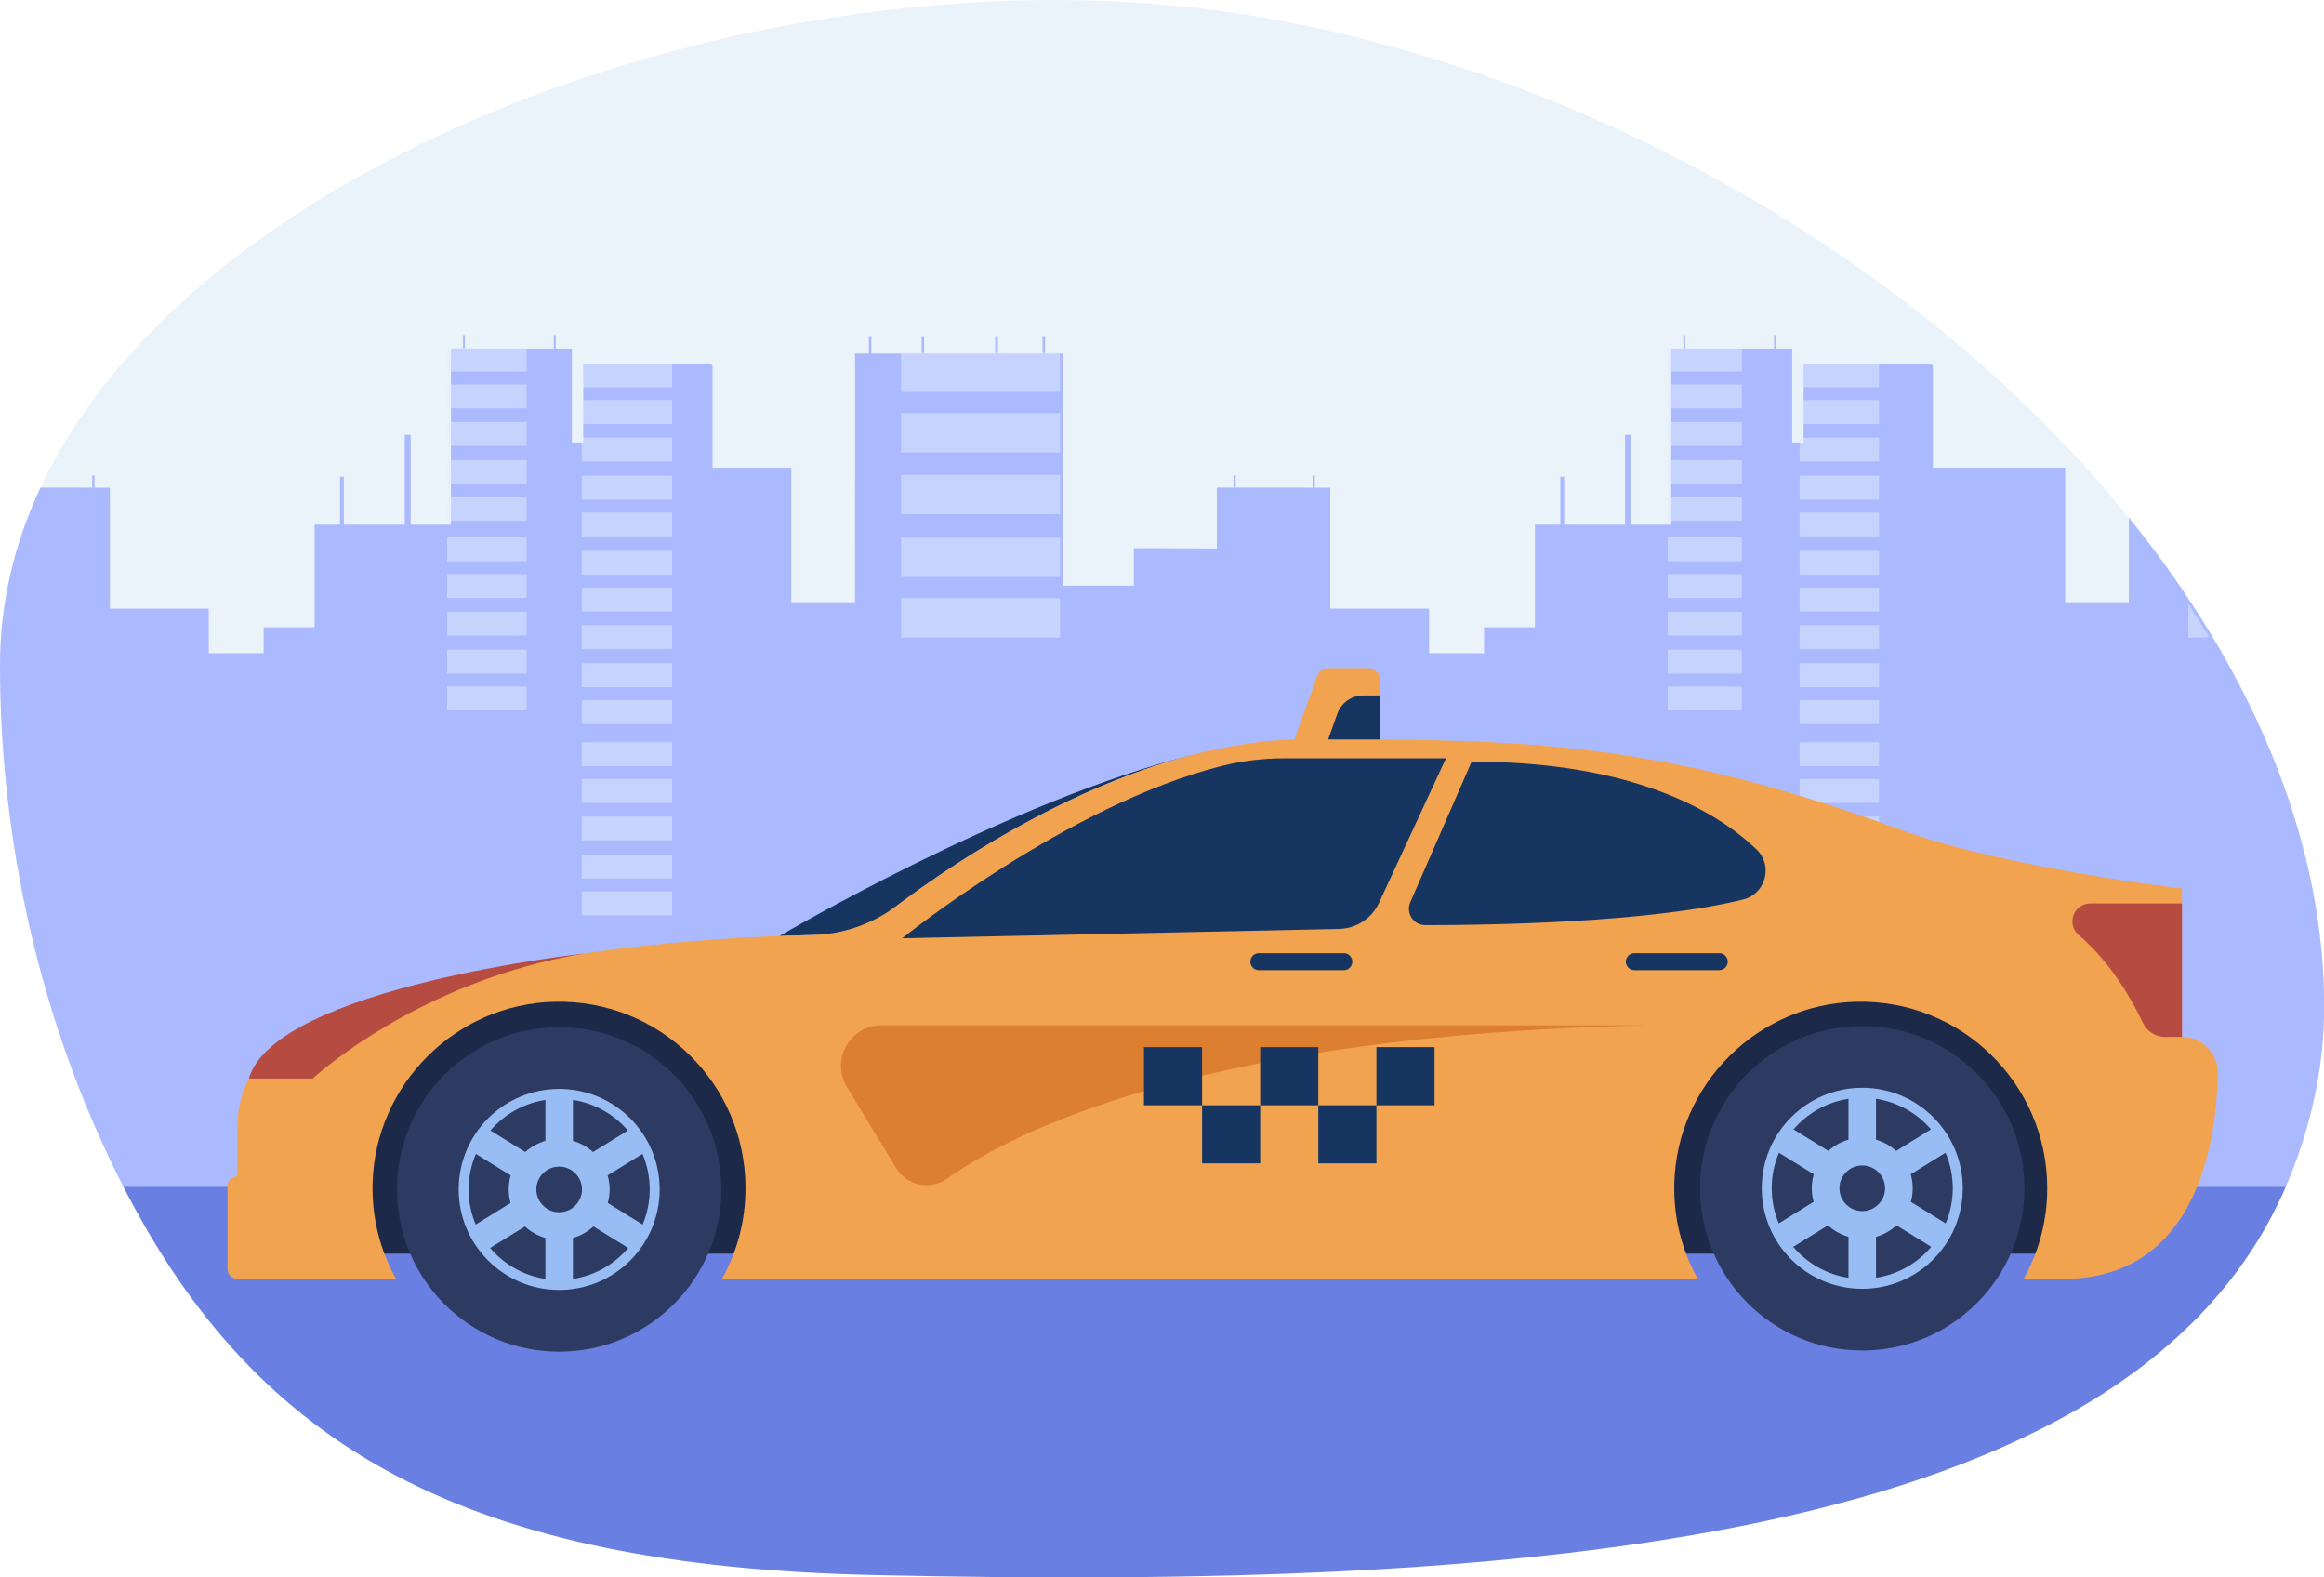 <?xml version="1.0" encoding="UTF-8" standalone="no"?>
<!-- Created with Inkscape (http://www.inkscape.org/) -->

<svg
   width="261.294mm"
   height="177.299mm"
   viewBox="0 0 261.294 177.299"
   version="1.1"
   id="svg5"
   inkscape:version="1.2.1 (9c6d41e410, 2022-07-14)"
   sodipodi:docname="ubezpieczenie-oc-taxi.svg"
   xml:space="preserve"
   xmlns:inkscape="http://www.inkscape.org/namespaces/inkscape"
   xmlns:sodipodi="http://sodipodi.sourceforge.net/DTD/sodipodi-0.dtd"
   xmlns="http://www.w3.org/2000/svg"
   xmlns:svg="http://www.w3.org/2000/svg"><sodipodi:namedview
     id="namedview7"
     pagecolor="#ffffff"
     bordercolor="#666666"
     borderopacity="1.0"
     inkscape:showpageshadow="2"
     inkscape:pageopacity="0.0"
     inkscape:pagecheckerboard="0"
     inkscape:deskcolor="#d1d1d1"
     inkscape:document-units="mm"
     showgrid="false"
     inkscape:zoom="0.071103144"
     inkscape:cx="-2925.3278"
     inkscape:cy="3192.5452"
     inkscape:window-width="1920"
     inkscape:window-height="1057"
     inkscape:window-x="-8"
     inkscape:window-y="-8"
     inkscape:window-maximized="1"
     inkscape:current-layer="svg5" /><defs
     id="defs2">
		
		
		
		
	
			
			
		</defs><g
     inkscape:label="Warstwa 1"
     inkscape:groupmode="layer"
     id="layer1"
     transform="translate(639.373,-338.014)" /><g
     id="g636"
     transform="matrix(0.423,0,0,0.423,1.9060079e-6,0)"><path
       style="fill:#ebf3fa;stroke-width:0.693"
       d="m 617.753,267.451 c 0,16.398 -3.566,32.487 -10.23,47.953 -5.914,13.737 -34.636,26.995 -45.107,39.532 -62.21,74.51 -145.014,39.469 -300.877,46.514 -87.206,3.943 -162.783,4.149 -201.504,-48.005 C 51.028,341.317 39.563,328.569 32.828,315.404 10.195,271.213 0,222.356 0,176.782 0,160.236 3.813,144.437 10.768,129.578 53.175,38.881 212.466,-16.95 335.675,4.637 c 91.245,15.982 177.594,67.838 230.153,132.896 6.12,7.567 11.774,15.312 16.923,23.197 1.946,2.979 3.821,5.979 5.624,8.994 18.672,31.308 29.377,64.592 29.377,97.727 z"
       id="path3206"
       sodipodi:nodetypes="scccccscccccs" /><path
       style="fill:#abb9ff;stroke-width:0.693"
       d="m 617.753,267.451 c 0,16.398 -3.566,32.487 -10.23,47.953 -5.914,13.737 -20.557,26.98 -31.027,39.518 l -244.605,0.176 -52.581,-0.318 -104.022,-0.621 -115.584,-0.713 C 50.699,341.317 39.563,328.569 32.828,315.404 10.195,271.213 -4.5061997e-6,222.356 -4.5061997e-6,176.782 -4.5061997e-6,160.236 3.813,144.437 10.768,129.578 H 21.126 v 0.007 h 3.41 v -3.205 h 0.58 v 3.205 h 4.111 v 32.148 h 26.262 v 11.832 h 14.595 v -6.876 h 13.535 v -27.27 h 6.75 v -12.727 h 1.019 v 12.727 H 107.574 V 115.572 h 1.585 v 23.846 h 10.705 v -0.331 h -0.015 v -3.028 h 0.015 v -2.867 h -0.015 v -4.757 h 0.015 v -3.05 h -0.015 v -4.765 h 0.015 v -3.042 h -0.015 v -4.765 h 0.015 v -3.29 h -0.015 v -4.765 h 0.015 v -4.186 h -0.015 v -4.766 h 0.015 v -3.162 h 3.191 v -3.565 h 0.509 v 3.565 h 23.63 v -3.565 h 0.509 v 3.565 h 4.308 v 24.934 l 3.035,0.015 v -0.015 h -0.021 v -4.765 h 0.021 v -3.29 h -0.021 v -4.765 h 0.021 v -3.282 h -0.021 v -4.765 h 0.021 v -0.015 h 28.654 v 0.015 h 4.925 c 0.261,0.134 0.508,0.254 0.771,0.381 v 27.206 h 20.941 v 35.733 h 16.923 V 93.958 h 3.679 v -4.624 h 0.658 v 4.624 h 13.364 v -4.624 h 0.665 v 4.624 h 18.918 v -4.624 h 0.664 v 4.624 h 11.908 v -4.624 h 0.658 v 4.624 h 4.896 v 61.676 h 18.699 v -9.974 l 22.06,0.085 v -16.166 h 4.436 v -3.198 h 0.587 v 3.198 h 17.029 v 0.007 h 3.403 v -3.205 h 0.594 v 3.205 h 4.103 v 32.148 h 26.269 v 11.832 h 14.596 v -6.876 h 13.534 v -27.27 h 6.749 v -12.727 h 1.019 v 12.727 h 16.18 V 115.572 h 1.592 v 23.846 h 10.705 v -0.331 h -0.021 v -3.028 h 0.021 v -2.867 h -0.021 v -4.757 h 0.021 v -3.05 h -0.021 v -4.765 h 0.021 v -3.042 h -0.021 v -4.765 h 0.021 v -3.29 h -0.021 v -4.765 h 0.021 v -4.186 h -0.021 v -4.766 h 0.021 v -3.162 h 3.191 v -3.565 h 0.51 v 3.565 h 23.623 v -3.565 h 0.508 v 3.565 h 4.316 v 24.934 l 2.993,0.015 h 0.042 v -0.015 h -0.021 v -4.765 h 0.021 v -3.29 h -0.021 v -4.765 h 0.021 v -3.282 h -0.021 v -4.765 h 0.021 v -0.015 h 28.654 v 0.015 h 4.925 c 0.254,0.134 0.508,0.254 0.764,0.381 v 27.206 h 35.154 v 35.733 h 16.923 v -22.497 c 6.12,7.567 11.774,15.312 16.923,23.197 1.946,2.979 3.821,5.979 5.624,8.994 18.671,31.307 29.375,64.59 29.375,97.726 z"
       id="path3208"
       sodipodi:nodetypes="scccccccsccccccccccccccccccccccccccccccccccccccccccccccccccccccccccccccccccccccccccccccccccccccccccccccccccccccccccccccccccccccccccccccccccccccccccccccccccccccccccccccccccccccccccccccccccccccccccccccccs" /><path
       style="fill:#6980e2;stroke-width:0.693"
       d="M 607.523,315.404 C 566.453,410.753 405.009,422.449 231.973,418.533 124.405,416.097 68.55,385.177 32.829,315.404 Z"
       id="path3346" /><g
       style="opacity:0.5"
       id="g3342"
       transform="matrix(0.693,0,0,0.693,-1167.567,-293.767)">
				<rect
   x="2030.42"
   y="559.13"
   style="fill:#e2eefd"
   width="60.965"
   height="15.078"
   id="rect3210" />
				<rect
   x="2030.42"
   y="582.337"
   style="fill:#e2eefd"
   width="60.965"
   height="15.075"
   id="rect3212" />
				<rect
   x="2030.42"
   y="606.026"
   style="fill:#e2eefd"
   width="60.965"
   height="15.076"
   id="rect3214" />
				<rect
   x="2030.42"
   y="630.094"
   style="fill:#e2eefd"
   width="60.965"
   height="15.076"
   id="rect3216" />
				<rect
   x="2030.42"
   y="653.316"
   style="fill:#e2eefd"
   width="60.965"
   height="15.076"
   id="rect3218" />
				<g
   id="g3230">
					<rect
   x="2324.436"
   y="557.243"
   style="fill:#e2eefd"
   width="28.445"
   height="9.156"
   id="rect3220" />
					<rect
   x="2324.436"
   y="571.336"
   style="fill:#e2eefd"
   width="28.445"
   height="9.156"
   id="rect3222" />
					<rect
   x="2324.436"
   y="585.724"
   style="fill:#e2eefd"
   width="28.445"
   height="9.155"
   id="rect3224" />
					<rect
   x="2324.436"
   y="600.34"
   style="fill:#e2eefd"
   width="28.445"
   height="9.156"
   id="rect3226" />
					<rect
   x="2324.436"
   y="614.443"
   style="fill:#e2eefd"
   width="28.445"
   height="9.155"
   id="rect3228" />
				</g>
				<g
   id="g3242">
					<rect
   x="2324.436"
   y="629.965"
   style="fill:#e2eefd"
   width="28.445"
   height="9.156"
   id="rect3232" />
					<rect
   x="2324.436"
   y="644.058"
   style="fill:#e2eefd"
   width="28.445"
   height="9.156"
   id="rect3234" />
					<rect
   x="2324.436"
   y="658.445"
   style="fill:#e2eefd"
   width="28.445"
   height="9.155"
   id="rect3236" />
					<rect
   x="2324.436"
   y="673.06"
   style="fill:#e2eefd"
   width="28.445"
   height="9.157"
   id="rect3238" />
					<rect
   x="2324.436"
   y="687.164"
   style="fill:#e2eefd"
   width="28.445"
   height="9.155"
   id="rect3240" />
				</g>
				<g
   id="g3254">
					<rect
   x="2375.034"
   y="563.248"
   style="fill:#e2eefd"
   width="30.483"
   height="9.155"
   id="rect3244" />
					<rect
   x="2375.034"
   y="577.341"
   style="fill:#e2eefd"
   width="30.483"
   height="9.155"
   id="rect3246" />
					<rect
   x="2375.034"
   y="591.727"
   style="fill:#e2eefd"
   width="30.483"
   height="9.156"
   id="rect3248" />
					<rect
   x="2375.034"
   y="606.344"
   style="fill:#e2eefd"
   width="30.483"
   height="9.156"
   id="rect3250" />
					<rect
   x="2375.034"
   y="620.446"
   style="fill:#e2eefd"
   width="30.483"
   height="9.157"
   id="rect3252" />
				</g>
				<g
   id="g3266">
					<rect
   x="2375.034"
   y="635.15"
   style="fill:#e2eefd"
   width="30.483"
   height="9.156"
   id="rect3256" />
					<rect
   x="2375.034"
   y="649.243"
   style="fill:#e2eefd"
   width="30.483"
   height="9.157"
   id="rect3258" />
					<rect
   x="2375.034"
   y="663.631"
   style="fill:#e2eefd"
   width="30.483"
   height="9.156"
   id="rect3260" />
					<rect
   x="2375.034"
   y="678.247"
   style="fill:#e2eefd"
   width="30.483"
   height="9.156"
   id="rect3262" />
					<rect
   x="2375.034"
   y="692.351"
   style="fill:#e2eefd"
   width="30.483"
   height="9.155"
   id="rect3264" />
				</g>
				<g
   id="g3278">
					<rect
   x="2375.034"
   y="708.524"
   style="fill:#e2eefd"
   width="30.483"
   height="9.156"
   id="rect3268" />
					<rect
   x="2375.034"
   y="722.617"
   style="fill:#e2eefd"
   width="30.483"
   height="9.156"
   id="rect3270" />
					<rect
   x="2375.034"
   y="737.005"
   style="fill:#e2eefd"
   width="30.483"
   height="9.156"
   id="rect3272" />
					<rect
   x="2375.034"
   y="751.621"
   style="fill:#e2eefd"
   width="30.483"
   height="9.156"
   id="rect3274" />
					<rect
   x="2375.034"
   y="765.724"
   style="fill:#e2eefd"
   width="30.483"
   height="9.157"
   id="rect3276" />
				</g>
				<path
   style="fill:#e2eefd"
   d="m 2532.235,668.396 h -8.111 v -12.97 c 2.806,4.297 5.51,8.623 8.111,12.97 z"
   id="path3280" />
				<g
   id="g3292">
					<rect
   x="1856.311"
   y="557.243"
   style="fill:#e2eefd"
   width="30.483"
   height="9.156"
   id="rect3282" />
					<rect
   x="1856.311"
   y="571.336"
   style="fill:#e2eefd"
   width="30.483"
   height="9.156"
   id="rect3284" />
					<rect
   x="1856.311"
   y="585.724"
   style="fill:#e2eefd"
   width="30.483"
   height="9.155"
   id="rect3286" />
					<rect
   x="1856.311"
   y="600.34"
   style="fill:#e2eefd"
   width="30.483"
   height="9.156"
   id="rect3288" />
					<rect
   x="1856.311"
   y="614.443"
   style="fill:#e2eefd"
   width="30.483"
   height="9.155"
   id="rect3290" />
				</g>
				<g
   id="g3304">
					<rect
   x="1856.311"
   y="629.965"
   style="fill:#e2eefd"
   width="30.483"
   height="9.156"
   id="rect3294" />
					<rect
   x="1856.311"
   y="644.058"
   style="fill:#e2eefd"
   width="30.483"
   height="9.156"
   id="rect3296" />
					<rect
   x="1856.311"
   y="658.445"
   style="fill:#e2eefd"
   width="30.483"
   height="9.155"
   id="rect3298" />
					<rect
   x="1856.311"
   y="673.06"
   style="fill:#e2eefd"
   width="30.483"
   height="9.157"
   id="rect3300" />
					<rect
   x="1856.311"
   y="687.164"
   style="fill:#e2eefd"
   width="30.483"
   height="9.155"
   id="rect3302" />
				</g>
				<g
   id="g3316">
					<rect
   x="1907.929"
   y="563.248"
   style="fill:#e2eefd"
   width="34.644"
   height="9.155"
   id="rect3306" />
					<rect
   x="1907.929"
   y="577.341"
   style="fill:#e2eefd"
   width="34.644"
   height="9.155"
   id="rect3308" />
					<rect
   x="1907.929"
   y="591.727"
   style="fill:#e2eefd"
   width="34.644"
   height="9.156"
   id="rect3310" />
					<rect
   x="1907.929"
   y="606.344"
   style="fill:#e2eefd"
   width="34.644"
   height="9.156"
   id="rect3312" />
					<rect
   x="1907.929"
   y="620.446"
   style="fill:#e2eefd"
   width="34.644"
   height="9.157"
   id="rect3314" />
				</g>
				<g
   id="g3328">
					<rect
   x="1907.929"
   y="635.15"
   style="fill:#e2eefd"
   width="34.644"
   height="9.156"
   id="rect3318" />
					<rect
   x="1907.929"
   y="649.243"
   style="fill:#e2eefd"
   width="34.644"
   height="9.157"
   id="rect3320" />
					<rect
   x="1907.929"
   y="663.631"
   style="fill:#e2eefd"
   width="34.644"
   height="9.156"
   id="rect3322" />
					<rect
   x="1907.929"
   y="678.247"
   style="fill:#e2eefd"
   width="34.644"
   height="9.156"
   id="rect3324" />
					<rect
   x="1907.929"
   y="692.351"
   style="fill:#e2eefd"
   width="34.644"
   height="9.155"
   id="rect3326" />
				</g>
				<g
   id="g3340">
					<rect
   x="1907.929"
   y="708.524"
   style="fill:#e2eefd"
   width="34.644"
   height="9.156"
   id="rect3330" />
					<rect
   x="1907.929"
   y="722.617"
   style="fill:#e2eefd"
   width="34.644"
   height="9.156"
   id="rect3332" />
					<rect
   x="1907.929"
   y="737.005"
   style="fill:#e2eefd"
   width="34.644"
   height="9.156"
   id="rect3334" />
					<rect
   x="1907.929"
   y="751.621"
   style="fill:#e2eefd"
   width="34.644"
   height="9.156"
   id="rect3336" />
					<rect
   x="1907.929"
   y="765.724"
   style="fill:#e2eefd"
   width="34.644"
   height="9.157"
   id="rect3338" />
				</g>
			</g><g
       id="g6716"
       transform="translate(1338.176,-397.552)"><path
         d="m -789.701,730.692 h -459.504 l 18.657,-68.914 h 440.847 v 68.914"
         style="fill:#1c2948;fill-opacity:1;fill-rule:nonzero;stroke:none;stroke-width:0.03"
         id="path4769" /><path
         d="m -1130.979,646.278 v 0 c 6.889,-0.256 14.048,-0.394 21.485,-0.394 0,0 41.158,-35.719 88.766,-47.873 -48.951,12.088 -110.252,48.268 -110.252,48.268"
         style="fill:#163560;fill-opacity:1;fill-rule:nonzero;stroke:none;stroke-width:0.03"
         id="path4771" /><path
         d="m -758.213,673.09 v -39.435 c 0,0 -46.263,-5.287 -74.243,-15.419 -64.77,-23.794 -99.58,-24.236 -158.401,-24.236 -44.659,0 -89.891,29.908 -109.082,44.31 -6.471,4.854 -14.313,7.535 -22.401,7.713 -70.646,1.55 -114.319,15.651 -136.008,25.172 -10.164,4.46 -16.705,14.531 -16.705,25.632 v 13.277 0 c -1.46,0 -2.644,1.183 -2.644,2.642 v 22.033 c 0,1.459 1.184,2.642 2.644,2.642 v 0 h 30.182 11.975 c -4.177,-7.484 -6.48,-16.153 -6.249,-25.386 0.659,-26.294 22.135,-47.708 48.43,-48.289 27.89,-0.617 50.692,21.808 50.692,49.555 0,8.757 -2.28,16.978 -6.265,24.119 h 259.383 c -4.177,-7.484 -6.479,-16.153 -6.247,-25.386 0.659,-26.294 22.133,-47.708 48.43,-48.289 27.889,-0.617 50.693,21.808 50.693,49.555 0,8.757 -2.281,16.978 -6.265,24.119 h 10.358 c 35.843,0 40.922,-36.655 41.259,-54.629 0.099,-5.329 -4.204,-9.702 -9.536,-9.702"
         style="fill:#f1a34f;fill-opacity:1;fill-rule:nonzero;stroke:none;stroke-width:0.03"
         id="path4773" /><path
         d="m -1013.564,601.122 c -40.925,10.355 -84.803,45.752 -84.803,45.752 l 116.15,-2.483 c 4.556,-0.099 8.657,-2.78 10.574,-6.915 l 17.796,-38.409 h -43.065 c -5.615,0 -11.212,0.677 -16.653,2.055"
         style="fill:#163560;fill-opacity:1;fill-rule:nonzero;stroke:none;stroke-width:0.03"
         id="path4775" /><path
         d="m -947.016,599.949 -16.307,37.356 c -1.255,2.874 0.849,6.088 3.984,6.088 16.454,0.009 59.657,-0.602 84.528,-6.834 5.973,-1.496 7.977,-9.013 3.533,-13.277 -10.105,-9.696 -32.081,-23.333 -75.739,-23.333"
         style="fill:#163560;fill-opacity:1;fill-rule:nonzero;stroke:none;stroke-width:0.03"
         id="path4777" /><path
         d="m -1272.033,684.158 h 16.972 c 0,0 27.751,-25.903 72.284,-33.246 0,0 -82.269,9.067 -89.256,33.246"
         style="fill:#b64c41;fill-opacity:1;fill-rule:nonzero;stroke:none;stroke-width:0.03"
         id="path4779" /><path
         d="m -758.213,673.09 h -4.493 c -2.516,0 -4.812,-1.441 -5.886,-3.716 -2.597,-5.495 -8.299,-15.931 -17.05,-23.348 -3.388,-2.871 -1.36,-8.405 3.081,-8.405 h 24.347 v 35.469"
         style="fill:#b64c41;fill-opacity:1;fill-rule:nonzero;stroke:none;stroke-width:0.03"
         id="path4781" /><path
         d="m -980.999,655.357 h -22.575 c -1.246,0 -2.257,-1.011 -2.257,-2.26 v 0 c 0,-1.246 1.011,-2.257 2.257,-2.257 h 22.575 c 1.249,0 2.26,1.011 2.26,2.257 v 0 c 0,1.249 -1.011,2.26 -2.26,2.26"
         style="fill:#163560;fill-opacity:1;fill-rule:nonzero;stroke:none;stroke-width:0.03"
         id="path4783" /><path
         d="m -881.199,655.357 h -22.575 c -1.246,0 -2.257,-1.011 -2.257,-2.26 v 0 c 0,-1.246 1.011,-2.257 2.257,-2.257 h 22.575 c 1.246,0 2.257,1.011 2.257,2.257 v 0 c 0,1.249 -1.011,2.26 -2.257,2.26"
         style="fill:#163560;fill-opacity:1;fill-rule:nonzero;stroke:none;stroke-width:0.03"
         id="path4785" /><path
         d="m -900.31,670.006 h -203.533 c -8.418,0 -13.594,9.208 -9.219,16.4 l 13.107,21.546 c 2.852,4.688 9.082,5.976 13.55,2.789 17.402,-12.407 67.532,-38.148 186.095,-40.735"
         style="fill:#dd7f30;fill-opacity:1;fill-rule:nonzero;stroke:none;stroke-width:0.03"
         id="path4787" /><path
         d="m -974.592,575.081 h -10.439 c -1.363,0 -2.582,0.858 -3.042,2.14 l -6.154,17.107 h 22.87 V 578.316 c 0,-1.784 -1.447,-3.235 -3.235,-3.235"
         style="fill:#f1a34f;fill-opacity:1;fill-rule:nonzero;stroke:none;stroke-width:0.03"
         id="path4789" /><path
         d="m -971.357,594.054 v -11.7 h -4.478 c -3.087,0 -5.844,1.944 -6.882,4.851 l -2.443,6.849 h 13.803"
         style="fill:#163560;fill-opacity:1;fill-rule:nonzero;stroke:none;stroke-width:0.03"
         id="path4791" /><path
         d="m -1034.114,675.805 v 15.446 h 15.449 v -15.446 h -15.449"
         style="fill:#163560;fill-opacity:1;fill-rule:nonzero;stroke:none;stroke-width:0.03"
         id="path4793" /><path
         d="m -1018.665,706.697 h 15.446 V 691.251 h -15.446 v 15.446"
         style="fill:#163560;fill-opacity:1;fill-rule:nonzero;stroke:none;stroke-width:0.03"
         id="path4795" /><path
         d="m -1003.219,675.805 v 15.446 h 15.446 v -15.446 h -15.446"
         style="fill:#163560;fill-opacity:1;fill-rule:nonzero;stroke:none;stroke-width:0.03"
         id="path4797" /><path
         d="m -987.772,706.697 h 15.449 V 691.251 h -15.449 v 15.446"
         style="fill:#163560;fill-opacity:1;fill-rule:nonzero;stroke:none;stroke-width:0.03"
         id="path4799" /><path
         d="m -972.323,675.805 v 15.446 h 15.446 v -15.446 h -15.446"
         style="fill:#163560;fill-opacity:1;fill-rule:nonzero;stroke:none;stroke-width:0.03"
         id="path4801" /><path
         d="m -800.08,713.317 c 0,23.809 -19.301,43.113 -43.113,43.113 -23.812,0 -43.113,-19.304 -43.113,-43.113 0,-23.812 19.301,-43.116 43.113,-43.116 23.812,0 43.113,19.304 43.113,43.116"
         style="fill:#2d3a62;fill-opacity:1;fill-rule:nonzero;stroke:none;stroke-width:0.03"
         id="path4803" /><path
         d="m -830.274,716.922 c 0.319,-1.15 0.493,-2.356 0.493,-3.605 0,-1.294 -0.187,-2.546 -0.53,-3.728 l 9.253,-5.715 c 1.24,2.898 1.926,6.091 1.926,9.443 0,3.307 -0.668,6.458 -1.878,9.329 z m -9.259,20.18 v -10.884 c 2.058,-0.581 3.912,-1.64 5.441,-3.051 l 9.247,5.708 c -3.668,4.321 -8.829,7.333 -14.688,8.227 z m -9.723,-23.785 c 0,-3.349 2.714,-6.067 6.064,-6.067 3.349,0 6.064,2.717 6.064,6.067 0,3.349 -2.714,6.063 -6.064,6.063 -3.349,0 -6.064,-2.714 -6.064,-6.063 z m 2.404,23.785 c -5.859,-0.894 -11.02,-3.906 -14.688,-8.227 l 9.247,-5.708 c 1.529,1.411 3.382,2.471 5.441,3.051 z m -18.525,-14.456 c -1.21,-2.871 -1.878,-6.021 -1.878,-9.329 0,-3.352 0.686,-6.545 1.926,-9.443 l 9.253,5.715 c -0.343,1.183 -0.53,2.434 -0.53,3.728 0,1.249 0.175,2.455 0.497,3.605 z m 18.525,-33.113 v 10.881 c -2.016,0.572 -3.84,1.598 -5.347,2.967 l -9.259,-5.717 c 3.662,-4.27 8.79,-7.243 14.607,-8.131 z m 7.318,0 c 5.817,0.888 10.944,3.861 14.607,8.131 l -9.259,5.717 c -1.508,-1.369 -3.331,-2.395 -5.347,-2.967 z m -3.659,-2.928 c -14.751,0 -26.713,11.959 -26.713,26.713 0,14.751 11.962,26.71 26.713,26.71 14.754,0 26.713,-11.959 26.713,-26.71 0,-14.754 -11.959,-26.713 -26.713,-26.713"
         style="fill:#98bdf4;fill-opacity:1;fill-rule:nonzero;stroke:none;stroke-width:0.03"
         id="path4805" /><path
         d="m -1146.438,713.618 c 0,23.809 -19.302,43.113 -43.114,43.113 -23.811,0 -43.113,-19.304 -43.113,-43.113 0,-23.812 19.302,-43.116 43.113,-43.116 23.811,0 43.114,19.304 43.114,43.116"
         style="fill:#2d3a62;fill-opacity:1;fill-rule:nonzero;stroke:none;stroke-width:0.03"
         id="path4807" /><path
         d="m -1176.634,717.223 c 0.32,-1.149 0.494,-2.356 0.494,-3.605 0,-1.294 -0.187,-2.546 -0.529,-3.728 l 9.254,-5.714 c 1.238,2.898 1.926,6.091 1.926,9.443 0,3.307 -0.669,6.458 -1.877,9.329 z m -9.258,20.18 v -10.884 c 2.057,-0.581 3.913,-1.64 5.441,-3.051 l 9.247,5.708 c -3.667,4.321 -8.828,7.333 -14.687,8.227 z m -9.724,-23.785 c 0,-3.349 2.715,-6.067 6.065,-6.067 3.349,0 6.064,2.717 6.064,6.067 0,3.349 -2.715,6.063 -6.064,6.063 -3.35,0 -6.065,-2.714 -6.065,-6.063 z m 2.406,23.785 c -5.86,-0.894 -11.02,-3.906 -14.687,-8.227 l 9.247,-5.708 c 1.527,1.411 3.383,2.471 5.44,3.051 z m -18.526,-14.456 c -1.208,-2.871 -1.877,-6.021 -1.877,-9.329 0,-3.352 0.687,-6.545 1.925,-9.443 l 9.254,5.714 c -0.342,1.183 -0.529,2.434 -0.529,3.728 0,1.249 0.174,2.455 0.494,3.605 z m 18.526,-33.113 v 10.881 c -2.016,0.572 -3.84,1.598 -5.348,2.967 l -9.258,-5.717 c 3.662,-4.27 8.789,-7.243 14.606,-8.131 z m 7.318,0 c 5.817,0.888 10.945,3.861 14.606,8.131 l -9.257,5.717 c -1.51,-1.369 -3.333,-2.395 -5.349,-2.967 z m -3.659,-2.928 c -14.753,0 -26.712,11.959 -26.712,26.713 0,14.751 11.959,26.71 26.712,26.71 14.752,0 26.712,-11.959 26.712,-26.71 0,-14.754 -11.959,-26.713 -26.712,-26.713"
         style="fill:#98bdf4;fill-opacity:1;fill-rule:nonzero;stroke:none;stroke-width:0.03"
         id="path4809" /></g></g></svg>
